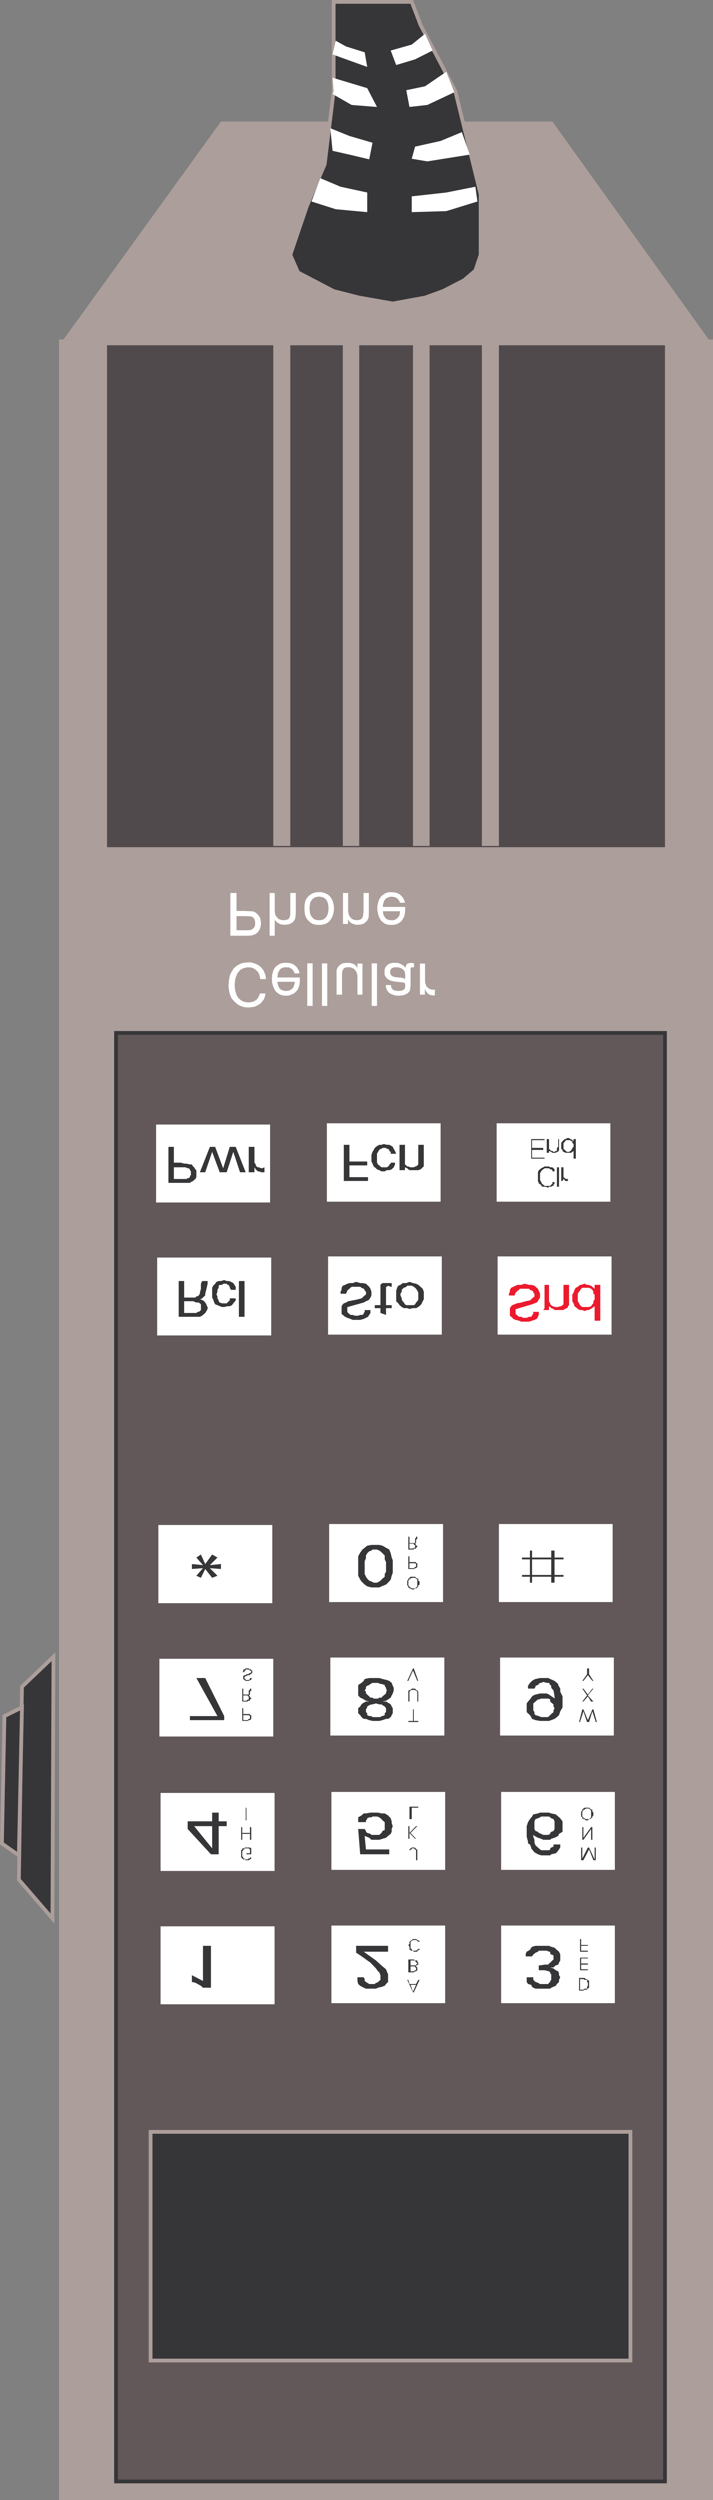 <svg xmlns="http://www.w3.org/2000/svg" width="51.532" height="180.675"><rect width="100%" height="100%" fill="#808080" stroke="none"/><path fill="#ac9e9a" d="M4.266 180.675h47.266V24.535H4.266v156.14"/><path fill="#625859" d="M8.387 179.331H48.06V74.648H8.387V179.33"/><path fill="none" stroke="#363639" stroke-width=".272" d="M8.387 179.331H48.06V74.648H8.387Zm0 0"/><path fill="#ac9e9a" d="M51.22 24.534 39.925 8.784H15.97L4.591 24.534h46.628"/><path fill="#514a4d" d="M7.735 61.226H48.06V24.952H7.735v36.274"/><path fill="#363639" d="m32.02 21.038 1.524-.789.812-.695.383-1.137v-4.363l-1.832-7.465-2.512-4.785L29.76.136h-5.645v6.453l-.648 5.281-1.29 3.032-1.195 3.515.559 1.274 2.574 1.347 1.848.47 2.425.425 2.332-.426 1.301-.469"/><path fill="none" stroke="#ac9e9a" stroke-width=".272" d="m32.02 21.038 1.524-.789.812-.695.383-1.137v-4.363l-1.832-7.465-2.512-4.785L29.76.136h-5.645v6.453l-.648 5.281-1.29 3.032-1.195 3.515.559 1.274 2.574 1.347 1.848.47 2.425.425 2.332-.426zm0 0"/><path fill="#fff" d="m22.516 14.562 1.75.558 2.274.211v-1.418l-1.926-.418-1.461-.617-.637 1.684m1.52-3.664 1.219.277 1.43.34.238-1.2-1.668-.488-1.38-.558.16 1.629m.079-4.308-.078.206 1.379.79 1.832.144-.707-1.36-2.504-.754.078.973m-.078-2.66.976.36 1.528.546-.184-1.054-1.344-.422-.746-.414-.23.984m5.723 11.402 2.496-.074 2.25-.695-.149-1.067-2.101.418-2.496.278v1.14m1.125-3.668 3.062-.488-.566-1.625-1.536.637-1.843.41-.242.875 1.125.191m0-4.078 1.949-.918-.578-1.48-1.536 1.05-1.355.282.23 1.21 1.29-.144M30 4.288l1.266-.636-.547-1.207-.96.777-1.52.43.395 1.047L30 4.289"/><path fill="#ac9e9a" d="M34.829 61.136h1.23V24.534h-1.23v36.602m-4.981 0h1.2V24.534h-1.2v36.602m-5.07 0h1.184V24.534h-1.184v36.602m-5.028 0h1.231V24.534h-1.23v36.602"/><path fill="#fff" d="m18.81 70.757-.032-.176-.047-.175-.07-.137-.117-.13-.117-.093-.137-.082-.176-.047-.184-.011-.097.011-.102.016-.094.031-.101.027-.164.102-.149.164-.058.07-.047.106-.04.101-.042.106-.059.254v.129l-.02.136.02.293.059.266.07.21.106.177.148.136.16.114.192.058.218.035.184-.019.148-.027.13-.059.12-.078.102-.086.07-.121.106-.262h.402l-.043.223-.074.187-.121.176-.145.153-.183.113-.188.094-.238.043-.246.027-.153-.012-.148-.015-.293-.09-.242-.149-.188-.175-.195-.223-.117-.277-.07-.301-.036-.352.024-.195.011-.188.059-.324.129-.281.164-.254.207-.176.242-.137.13-.054.148-.028.292-.035h.137l.13.016.241.074.235.106.175.132.149.172.07.106.047.105.09.235.016.136.011.13h-.41m2.485-.411-.036-.09-.043-.09-.128-.144-.184-.106-.203-.011h-.149l-.136.039-.118.058-.082.09-.058.106-.067.117-.027.164-.012.16h1.606l.02.16-.02.254-.04.223-.089.222-.09.118h-.77l.153-.016.113-.031.106-.059.09-.07.074-.094.043-.113.047-.152v-.13h-1.242l.011.13.047.152.047.113.059.094.082.07.117.059.125.031.129.016h.77l-.028.03-.137.13-.187.093-.196.07-.222.02-.235-.02-.101-.027-.106-.043-.164-.105-.148-.129-.106-.184-.082-.207-.066-.25v-.132l-.012-.145.012-.125v-.129l.066-.223.024-.101.058-.106.106-.16.148-.117.164-.105.207-.059.118-.012h.117l.195.012.164.027.16.059.133.101.117.106.09.137.09.16.027.164h-.351m.914-.727h.386v3.075h-.386V69.62m1.062 0h.383v3.075h-.383V69.62m1.45 2.262h-.395V70.11l.039-.118.074-.117.106-.117.144-.105.192-.059h.105l.117-.012.137.012h.098l.207.07.105.059.059.059.125.164v-.309h.363v2.246h-.363V70.48l-.047-.164-.047-.118-.09-.105-.086-.09-.125-.058-.113-.04h-.281l-.106.028-.07.043-.059.058-.043.094-.035.102-.012.117v1.535m2.145-2.262h.383v3.075h-.383V69.62m2.453.313v-.027l.012-.079.02-.058.07-.106.047-.027.074-.027.074-.016h.191l.117.028v.285h-.19l-.044.039-.016.078v.734h-.386v-.324l-.016-.117-.023-.106-.059-.082-.094-.093-.09-.059-.117-.043-.148-.027h-.234l-.07.011-.137.075-.075.101-.03.149v.074l.03.078.059.098.117.078.07.023.094.024.395.035.183.035.145.07h.387v.489l-.02.16-.023.148-.035.082-.043.059-.086.082-.137.078-.14.058-.184.028-.207.02-.203-.02-.184-.047-.14-.059-.137-.07-.102-.117-.086-.137-.047-.14-.011-.165v-.02h.363l.031.184.105.141.07.043.09.035.106.012.133.016.113-.016h.106l.164-.07.09-.106.027-.09v-.175l-.016-.059-.012-.047-.07-.043-.094-.015-.136-.016-.41-.04-.172-.034-.153-.043-.136-.075-.118-.07-.07-.09-.078-.117-.027-.137v-.293l.047-.136.058-.106.086-.082.102-.093.136-.043.153-.04h.258l.105.012.121.027.086.043.195.106.176.164m1.035-.297h.367v1.227l.012.148.035.129.047.125.07.082.09.078.106.063.117.023.14.02.094-.02v.402l-.058.028h-.047l-.106-.012-.101-.016-.086-.043-.09-.047-.129-.148-.105-.203v.41h-.356v-2.246M16.65 64.534h.444v1.301h.618l.414.02.175.011.165.075.16.148.14.176.07.207.012.117.02.117-.02.137-.011.117-.07.219-.036.047h-.918.153l.117-.012.117-.047.09-.058.07-.078.047-.082.031-.106v-.266l-.047-.117-.031-.093-.07-.06-.09-.058-.117-.03h-.13l-.163-.013h-.696v1.02h1.637l-.086.133-.16.136-.148.06-.176.054-.36.015H16.65v-3.09m4.331 0h.399v1.438l-.028.312-.03.13-.063.117-.102.117-.164.105-.09.031-.098.028-.253.02-.22-.02-.175-.07-.184-.122-.117-.16v1.164h-.37v-3.09h.37v1.32l.016.13.027.136.063.098.07.09.09.093.117.06.137.026.144.016.137-.016.101-.027.086-.047.059-.058.031-.09.035-.086.012-.137v-1.508M22 65.648l.012-.137v-.129l.047-.242.047-.098.04-.09.136-.175.148-.125.176-.098.223-.066.117-.012h.238l.118.012.207.066.191.098.148.125.118.175.09.188.058.242.016.129.011.137-.027.265-.059.246-.09.196-.105.148h-.797l.149-.015.136-.028.118-.078.105-.098.07-.125.059-.144.031-.16.016-.207-.016-.196-.031-.175-.027-.07-.032-.079-.07-.12-.105-.09-.117-.07-.137-.032-.149-.027-.164.027-.129.031-.117.07-.093.09-.09.121-.059.149-.023.175-.016.196.016.207.023.16.059.145.078.125.105.097.102.078.144.028.164.015h.797l-.011.028-.149.136-.094.059-.097.047-.102.023-.105.035-.239.012-.25-.012-.101-.035-.106-.023-.175-.106-.149-.136-.137-.176-.039-.09-.047-.105-.046-.247v-.117L22 65.648m4.274-1.114h.383v1.438l-.012.312-.047.13-.058.117-.121.117-.133.105-.102.031-.105.028-.223.02h-.101l-.106-.02-.21-.07-.083-.063-.078-.059-.129-.172v.325h-.36v-2.239h.372v1.274l.015.148.032.145.058.117.07.09.09.093.118.059.12.027.169.016.097-.016.102-.027.082-.047.055-.058.046-.09.024-.086.035-.266v-1.379m2.626.707-.024-.101-.047-.07-.13-.153-.163-.082-.227-.035-.144.016-.117.043-.122.047-.085.09-.079.105-.039.129-.047.152v.16h1.61v.164l-.016.25-.047.239-.082.187-.09.121h-.753.136l.114-.043.105-.047.086-.09.074-.085.063-.102.023-.137v-.144h-1.223l.016.144.031.137.059.102.058.085.086.09.106.047.133.043h.886l-.015.043-.137.121-.187.106-.196.058-.234.012-.235-.012-.09-.035-.105-.023-.16-.106-.152-.136-.102-.176-.086-.207-.058-.254-.02-.13v-.269l.02-.129.058-.226.028-.098.058-.09.102-.175.152-.125.16-.098.196-.066.117-.012h.117l.187.012.184.035.16.07.133.09.105.105.102.13.07.163.047.16h-.37"/><path fill="#363639" d="M10.884 170.593h34.68v-16.527h-34.68v16.527"/><path fill="none" stroke="#ac9e9a" stroke-width=".272" d="M10.884 170.593h34.68v-16.527h-34.68zm0 0"/><path fill="#363639" d="m3.864 119.73-2.277 2.172-.223 13.937 2.426 2.809.074-18.918"/><path fill="none" stroke="#ac9e9a" stroke-width=".272" d="m3.864 119.73-2.277 2.172-.223 13.937 2.426 2.809zm0 0"/><path fill="#363639" d="m1.587 123.394-1.266.625-.184 9.207 1.227.86.223-10.692"/><path fill="none" stroke="#ac9e9a" stroke-width=".272" d="m1.587 123.394-1.266.625-.184 9.207 1.227.86zm0 0"/><path fill="#fff" d="M35.895 86.843h8.219v-5.664h-8.219v5.664m-12.269 0h8.218v-5.664h-8.218v5.664m-12.344.059h8.238v-5.633h-8.238v5.633m24.684 9.55H44.2V90.8h-8.234v5.652m-12.254 0h8.218V90.8h-8.218v5.652m-12.352.059h8.242v-5.629H11.36v5.629m24.7 19.269h8.218v-5.64h-8.219v5.64m-12.269 0h8.23v-5.64h-8.23v5.64m-12.344.079h8.234v-5.649h-8.234v5.649m24.699 9.566h8.219v-5.637h-8.219v5.637m-12.269 0h8.238v-5.637h-8.238v5.637m-12.356.07h8.23v-5.617h-8.23v5.617m24.7 9.637h8.218V129.5H36.22v5.633m-12.266-.001h8.219V129.5h-8.22v5.633m-12.347.077h8.238v-5.637h-8.238v5.637m24.614 9.555h8.218v-5.61H36.22v5.61m-12.266 0h8.219v-5.61h-8.22v5.61m-12.347.082h8.238v-5.633h-8.238v5.633"/><path fill="#363639" d="m14.669 143.16-.801-.415v.489l.254.058.398.219.149.137h.578v-3.028h-.578v2.54m13.379-2.54h-2.309v.5l.293.188.742.531.399.418.148.207.09.074.086.207v.336l-.176.153-.074.058h-.074l-.086.09h-.403l-.144-.09-.09-.058-.094-.075v-.132l-.07-.133h-.453v.265l.054.223.145.129.254.137.164.07h.723l.148-.07.254-.059.23-.078.094-.129.149-.148v-.559l-.09-.21-.059-.15-.254-.206-.472-.43-.887-.633h1.762v-.426m9.949.63v.136h.457l.09-.137.082-.058.078-.07.176-.075.058-.074h.578l.164.074h.086v.145l.074.058.164.059v.3l-.164.15-.074.081-.086.059-.058.082h-.266l-.324.054h-.094v.352h.418l.324.078.086.074v.078l.074.059v.406l-.074.078v.075l-.086.058-.058.09h-.59l-.152-.09-.176-.058-.078-.075-.082-.078v-.187h-.477v.34l.094.148.23.059.063.148.09.059.16.07h1.062l.074-.07.329-.137.082-.129.152-.148v-.153l.09-.187-.09-.149v-.129l-.059-.152-.175-.078-.165-.129-.238-.07h.238l.075-.078.09-.074.175-.055.059-.14.09-.161v-.43l-.09-.203-.153-.133-.171-.152-.239-.07-.16-.07h-.976l-.25.07-.063.07-.09.152-.234.133-.07.145v.058m-22.75-7.242h.558v-2.035h.579v-.348h-.579v-.629h-.472v2.582l-1.301-1.605h1.3v-.348h-1.769v.555l1.684 1.828m12.887 0v-.351H26.45l-.094-.977.328.133.16.148h.567l.234-.074.254-.074.149-.133.191-.148.07-.149v-.203l.078-.207-.078-.207v-.14l-.07-.22-.191-.206-.243-.145h-.23l-.254-.059h-.547l-.324.059h-.164l-.16.145-.239.136v.348h.563v-.129l.09-.09v-.058l.144-.07h.16l.079-.06h.324l.164.06.086.07.078.058.07.09.16.129v.57l-.16.07-.07.137-.078.07-.086.075h-.567l-.07-.074-.234-.07-.09-.079v-.058l-.094-.145h-.469l.145 1.828h2.102m12.359-.488v-.223h-.488v.153l-.164.07-.075.058v.079l-.086.058h-.566l-.176-.137-.058-.058-.176-.16-.078-.203v-.196l-.082-.222v-.133l.16-.282-.078-.144v-.555l.078-.16.176-.059.152-.07.082-.058h.566l.086.058.075.07.164.06.074.16v.554l-.074.144-.164.06-.075.077v.07l-.144.075h-.36l-.148-.075-.176-.07-.058-.078-.176-.059-.16.282.082.074.254.133.234.074.148.074h.504l.075-.074.238-.074.265-.133.059-.149.254-.148v-.758l-.164-.219-.149-.128-.175-.153-.328-.07-.16-.059h-.65l-.151.059-.336.07-.09.153-.153.187-.14.219-.094.289v.766l.094.351v.137l.14.07.09.223v.058l.063.078.172.207.254.145.234.078h.652l.074-.078.329-.074.082-.07.152-.208.09-.136m-24.289-9.5-1.371-2.75h-.64l1.523 2.75h-1.989v.293h2.477v-.293m11.441-1.051-.472.137.238.07h.164l.07.059.16.09.094.128v.282l-.094.078v.14l-.16.067h-.07l-.078.074h-.574l-.079-.074h-.16l-.144-.067v-.14l-.09-.078v-.2l.09-.14v-.07l.144-.09.16-.059h.079l.25-.07.472-.137.254-.059.149-.093.085-.059.106-.07.07-.16.078-.14.07-.22v-.187l-.07-.152-.078-.208-.176-.144-.175-.063-.313-.074-.234-.07h-.727l-.328.07-.07.137-.16.144-.239.153v.754l.145.16.164.07.254.153.234.058.489-.21h-.165l-.085-.071h-.149l-.09-.09-.144-.133-.09-.078v-.129l-.094-.09.094-.132v-.133l.09-.074.144-.055.09-.074.149-.078h.398l.176.078h.078l.23.074v.055l.094.152v.055l.059.133-.059.148v.07l-.094.078-.16.133-.07.09h-.164l-.09.07h-.148l-.489.211h-.234l-.254.137-.07.07-.094.149-.145.129v.359l.145.14.094.141.16.13h.164l.234.089.239.058h.488l.234-.058.254-.09h.149l.191-.129.07-.14.078-.141v-.36l-.078-.128-.07-.149-.105-.07-.235-.137h-.254m10.515-1.141v.207h.466l.078-.132v-.075l.176-.054.058-.074.094-.079h.082l.148-.07.254.07h.164l.086.153.074.054v.153l.164.187.075.43v.16l-.075.418v.149l.075.128-.075.153v.129l-.164.136-.074.082-.086.067-.058.074h-.508l-.176-.074-.234-.067-.078-.082v-.136l-.082-.13v-.5l.082-.062.078-.074.175-.152h.06l.175-.059h.508l.144.059v.152l.074.074.164.133.075-.418-.075-.07-.238-.16-.086-.063-.164-.078h-.484l-.328.078-.16.063-.09.07-.153.219-.14.152-.094.137v.629l.234.218.09.141.063.129.25.09.328.058h.648l.16-.058.239-.09.172-.129.152-.14.09-.278.164-.281v-.797l-.164-.34v-.223l-.149-.261v-.074l-.265-.223-.313-.137-.144-.07h-.59l-.328.07-.16.074-.09.063-.152.144-.141.207m-24.293-8.797v.36l.8-.059-.476.547.328.149.313-.637.5.637.383-.149-.547-.547.8.059v-.36l-.8.079.547-.547-.383-.219-.5.688-.313-.688-.328.219.477.547-.801-.078m13.542-1.383h-.323v.336h.16l.164.074.086.055.148.14.16.16v.282l.094.195v.707l-.094.152v.2l-.16.136-.148.149-.086.058-.164.086h-.238l-.165-.086-.16-.058-.144-.149-.09-.137-.094-.199v-.918l.094-.226v-.192l.09-.16.144-.14.16-.055.079-.074h.164v-.336h-.243l-.304.058-.184.149-.16.129-.164.222-.145.266v1.406l.145.278.094.136.23.223.184.129.304.078h.567l.164-.078.324-.13.148-.136.192-.222.07-.278.078-.21v-.915l-.078-.191-.07-.309-.106-.27-.234-.128-.254-.149-.234-.058m10.89 2.73h.153v-2.32H38.3v2.32m1.54 0h.239v-2.32h-.238v2.32"/><path fill="#363639" d="M40.727 113.948v-.128h-3v.128h3m0-1.253v-.133h-3v.133h3m-11.293 30.386.414.907h.059l.418-.907h-.094l-.16.301v.059l-.223.5-.175-.5h.398v-.059h-.476l-.082-.3h-.079m.078-1.473v.93h.395l.094-.075h.07l.09-.078v-.2l-.09-.077h-.164H30v.078h.07v.199H30l-.094.078h-.234v-.355H30l-.094-.075h-.234v-.355H30v.078h.07v.082h.09v.059l-.09.082v.054h-.164l.094.075h.07v-.075h.09v-.054h.07v-.14l-.07-.083v-.078H30l-.094-.07h-.395m.814-1.278v-.07h-.094v-.059h-.07l-.09-.07h-.223l-.09.07-.085.059-.078.07v.153l-.082.074.082.133v.222h.078v.059h.176l.058.074h.254v-.074h.07v-.059h.094v-.074h-.094l-.07.074-.09.059h-.222l-.09-.059v-.074h-.086v-.508l.086-.07.09-.059h.222l.09.059.07.07h.094m12.25 3.317v-.489l-.086-.078h-.059v-.054h-.09l-.09-.086h-.398l.07.086h.243l.086.054h.18v.153l.058.058v.219l-.059.078v.129h-.18l-.085.074h-.242v-.765l-.07-.086v.914h.312l.086-.063h.18v-.074h.058l.086-.07m-.652-1.262h.566v-.07h-.488v-.336h.488v-.082h-.488v-.364h.488v-.058h-.566v.91m0-2.254v.914h.566v-.074h-.488v-.352h.488v-.062h-.488v-.426h-.078m-23.763-6.125v-.43l-.093-.058h-.394v.058h-.164v.079l-.079.058v.52l.079.07.074.074h.09l.085.059h.22l.089-.059.094-.074v-.07h-.094v.07h-.09l-.07.074h-.234v-.074h-.09v-.07l-.074-.078v-.372l.074-.07v-.058h.09v-.079h.304l.09.079v.277h-.254v.074h.348m-.731-1.047h.078v-.43h.56v.43h.093v-.918h-.094v.418h-.559v-.418h-.078v.918m.329-1.406h.054v-.914h-.054v.914M30 133.577v-.058h-.241l-.086.058-.078.079v.058h.078v-.058h.086v-.079h.148l.164.137v.723h.09v-.781h-.09v-.079h-.07m-.489-1.605v.914h.082v-.426l.407.426h.07l-.398-.426.488-.488h-.09l-.477.488v-.488h-.082m.082-1.406v.898h.165v-.824h.472v-.074h-.637M42 133.519v.918h.165l.41-.781.312.78h.172v-.917h-.082v.86l-.402-.86h-.086l-.402.785v-.785H42m.087-1.477v.918h.078l.558-.781v.781h.09v-.918h-.09l-.558.77v-.77h-.078m.8-.988v-.059l-.074-.078v-.14h-.09l-.07-.078-.078-.06h-.145v.06h.145l.078.078.07.082v.476l-.07.07-.078.06h-.234l-.09-.06h-.086v-.07l-.078-.058v-.36l.078-.058v-.082h.086l.09-.078h.09v-.06h-.18l-.086.06-.078.078v.082l-.086.058v.36l.086.058v.07l.078.06h.086l.09.089h.148l.086-.09h.078l.07-.058.09-.07v-.06l.074-.077v-.145m-25.378-7.602v.918h.398l.07-.058h.09l.094-.09v-.27h-.094v-.082h-.484v.082h.394l.09.067v.203h-.09l-.07.09h-.324v-.86h-.075m.001-1.418v.934h.398v-.059h.16v-.093l.094-.059v-.07h-.094v-.09l-.09-.07h-.07.07l.09-.063v-.207l.094-.09v-.132h-.094v.093l-.09.04v.296h-.394v-.43.493h.324v.07h.07v.219h-.07l-.094.094h-.23v-.875h-.074m.651-1.11h.071v-.203h-.07v-.074h-.094l-.09-.074h-.218l-.086.074h-.09v.133l-.074.058h.164v-.117h.086v-.074h.218l.09.074.094.059v.058l-.094.086h-.09v.066h-.164l-.054.07h-.086l-.09.06v.218l.09.074.086.063h.218l.09-.063h.094v-.074l.07-.07h-.164v.07l-.09.074h-.218v-.074h-.086v-.148l.086-.07h.054l.094-.06h.16v-.07h.094v-.066m12.07 3.523v-.078h-.324v-.836h-.059v.836h-.336v.078h.72m-.72-2.062v.582h.082v-.71l.079-.09.085-.04h.243v.04h.07l.09.09v.71h.07v-.71l-.07-.09-.09-.04-.07-.094h-.243l-.085.094h-.079v.04h-.082v.218m.336-1.813-.414.903h.078l.336-.754.313.754h.07l-.324-.903h-.059m13.212 3.875h.077l-.25-.914h-.074l-.324.778-.324-.778h-.078l-.235.914h.07l.243-.773.265.774h.145l.238-.774.246.774m-.336-1.481h.164l-.398-.441.398-.493h-.074l-.324.43-.324-.43h-.078l.343.493-.343.441h.078l.324-.371.234.371m.09-1.492h.074l-.312-.485v-.417h-.145v.417l-.343.485h.078l.324-.414.324.414m-12.488-7.098v-.086l-.094-.058v-.149h-.07l-.09-.058-.07-.078h-.153v.078h.153l.07.058.09.07v.489l-.09.078-.07.07h-.242l-.086-.07h-.078v-.078l-.082-.07v-.34l.082-.078v-.07h.078l.086-.06h.09v-.077h-.176l-.078.078-.082.058v.07l-.079.079v.34l.079.07v.078l.082.07h.078l.086.074h.148l.094-.074h.07l.09-.07.07-.078v-.07l.094-.06v-.136m-.813-1.906v.918h.395l.094-.059h.07l.09-.09v-.269h-.09v-.082h-.477v.082h.407l.07.059v.21H30l-.094.09h-.313v-.86h-.082m.001-1.417v.93h.395v-.07h.164v-.06l.09-.077v-.07h-.09v-.06l-.07-.093h-.094.094l.07-.043v-.223l.09-.105v-.129h-.09v.086l-.07.043v.328h-.407v-.457.5h.313v.094h.094v.207h-.094l-.059.058h-.254v-.859h-.082m-15.32-15.891h.254l.164-.078.059-.058.09-.07.074-.071.09-.137.081-.152v-.14l-.082-.137v-.059l-.09-.129-.074-.094-.09-.058-.148-.07h-.074l.164-.079.149-.148.074-.059v-.129l.09-.359.082-.363v-.195h-.395l-.09.195v.363l-.074.285v.074l-.09.13-.07.058h-.094l-.07.09h-.813v.265h.649l.234.094h.164l.09.059.074.07v.414l-.074.074-.09.059h-.07l-.094.078h-.882v-2.309h-.395v2.586h1.277m2.844-1.332h-.43v.149l-.07.058-.152.153h-.325l-.18-.059-.074-.094v-.058l-.09-.149v-.148l-.07-.129.07-.21v-.13l.09-.148v-.153l.075-.058h.18l.07-.082h.254l.058.082h.094v.058l.07.082v.07l.09.15h.34v-.22l-.09-.14-.086-.13-.164-.089-.16-.059h-.153l-.18-.07-.234.07h-.164l-.16.059-.093.137-.145.14-.074.153v.707l.074.136.074.223.07.129.165.059.164.078.18.058h.144l.238-.058h.164l.16-.078.094-.13.176-.21v-.149m.637 1.332v-2.586h-.407v2.586h.407m8.925-9.816v-.277h-1.343v-.848h1.285v-.281h-1.285v-1.207h-.407v2.613h1.75m1.95-1.324h-.309v.07l-.105.059v.07l-.086.078-.09.059h-.383l-.078-.059-.086-.078-.09-.07-.074-.13v-.64l.074-.137.09-.14.086-.078h.078l.07-.07h.254l.059.07h.09l.085.078v.07l.106.07v.137h.394l-.085-.207-.09-.148-.07-.145-.079-.059-.175-.09h-.176l-.223-.058-.16.059h-.164l-.164.09-.16.132-.078.149-.086.14-.078.211v.485l.078.152.086.207.164.129.074.078.164.059.164.086h.23l.153-.086h.176l.175-.059.149-.148.09-.207v-.13m.328.407v.137h.394V84.3v.059l.164.07.078.078.082.059h.637l.164-.059.094-.078.058-.07.082-.059v-1.566h-.398v1.418l-.07.07-.09.078H30l-.094.059h-.234l-.16-.059h-.079l-.07-.078-.094-.07v-1.418h-.394v1.695m-2.101 10.457v-.21h-.418v.132l-.07.078v.07l-.09.07h-.164l-.145.06h-.222l-.176-.06h-.164l-.07-.07-.094-.07-.059-.078v-.352h.059l.164-.058.961-.266.164-.094.148-.058.086-.07.09-.137.07-.149v-.28l-.07-.208-.09-.14-.086-.083-.148-.14-.254-.047h-.164l-.293-.09-.25.09h-.234l-.153.047-.164.082-.16.058-.09.153v.148l-.074.13v.151h.399l.09-.222.058-.059.094-.078.07-.07.09-.07h.617l.094.07.16.07.07.078v.059l.094.07v.211l-.094.07-.07.059-.09.09-.07.058-.293.078-.344.07-.328.06-.149.093-.164.059-.07.07-.09.137v.558l.16.13.09.077.164.074.223.079.164.07h.543l.254-.07.164-.079.148-.074.086-.136.09-.141m1.536-.348v-.218h-.41v-1.325h.058l.09-.082.19.082h.071v-.27h-.664l-.07.048-.078.082v1.465h-.41v.218h.41v.348l.402.14v-.488h.41m1.539-1.812-.254-.09v.277h.165l.148.082.094.07.07.071.09.137.07.148v.488l-.07.13-.09.093-.07.129-.094.059h-.543l-.094-.06-.082-.128-.082-.094-.07-.129v-.078l-.09-.207v-.129l.09-.152v-.129l.07-.078.082-.07.176-.07.07-.083h.16v-.277l-.23.09h-.258l-.16.129-.16.058-.086.153-.066.207v.765l.152.153.09.129.16.136.152.082h.246l.16.059.254-.059h.223l.16-.082.164-.136.094-.13.059-.152.082-.129v-.566l-.082-.207-.153-.14-.164-.141-.16-.082-.223-.047"/><path fill="#ed192d" d="M38.938 95.027v-.22h-.394v.15l-.09.07v.058l-.063.078h-.16l-.164.075h-.254l-.14-.075h-.164l-.09-.078-.074-.058-.079-.07v-.36h.079l.164-.059.945-.277.172-.07.164-.059.09-.094.058-.129.094-.136v-.278l-.094-.222-.058-.137-.09-.07-.164-.153-.235-.058h-.16l-.324-.082-.234.082h-.254l-.153.058-.171.082-.149.07-.094.15v.128l-.07.152v.13h.402l.082-.204.079-.078.074-.07.09-.059.07-.078h.652l.07.078.153.059.09.07v.078l.082.074v.188l-.082.09-.09.058-.063.078-.09.07-.304.06-.324.093-.328.059-.16.07-.15.058-.089.079-.094.14v.547l.184.152.059.079.171.07.243.058.164.07h.558l.223-.07.172-.058.164-.07.09-.153.058-.137m.418-.488-.094.137h.418v-.277l.086.058.075.082.164.059.074.078h.648l.094-.078.16-.059.07-.082v-.058l.078-.078v-1.465h-.402v1.406l-.164.137h-.07l-.149.058h-.265l-.074-.058h-.079l-.085-.078-.075-.059v-.07l-.086-.153v-1.183h-.324v1.683m4.031-1.683h-.41v.281l-.09.207v.152l.09.059v.355l-.09.13v.152l-.074.07-.09.137-.148.058h-.488L42 94.398l-.078-.078-.07-.13-.094-.152v-.543l.093-.152.07-.07.079-.137.086-.07h.488l.148.07.09.078.074.129.09-.207-.09-.07-.164-.153h-.07l-.078-.058h-.145l-.18-.082-.25.082h-.077l-.164.14-.141.07-.094.15-.07.206-.09.133v.484l.09.153.07.207.18.14.055.059.164.078h.164l.164.074.18-.074h.144l.078-.078h.07l.164-.14.09-.06v1.048h.41v-2.59"/><path fill="#363639" d="M12.173 82.882v2.602h1.554l.07-.059.16-.078.075-.07.09-.075.07-.132v-.504l-.07-.059-.09-.148-.074-.059-.09-.148h-.14l-.255-.059h-.164l-.234-.07h-.508v.336h.832l.164.07h.07l.094.078v.059l.07.086v.265l-.07.078v.075l-.093.07h-.07l-.09.062h-.907v-2.32h-.394m3.16.363.547 1.473h.504l.476-1.473.488 1.473h.41l-.722-1.836h-.43l-.476 1.547-.579-1.547h-.382l-.723 1.836h.387l.5-1.473m3.152 1.262.059.059.082.086h.082l.172.066h.234v-.36l-.16.07h-.074l-.172-.07h-.082l-.082-.058-.059-.078v-.07l-.094-.13v-1.14h-.414v1.836h.414v-.36l.094.15m21.594.144v-.145l-.074-.078-.078-.07h-.16l-.087-.059h-.324l-.093.059-.149.07-.082.078-.094.059-.058.152v.707h.058v.129h.094v.059h.082v.09h.059v.058h.254l.195.074.059-.074h.16l.086-.059h.078v-.09l.074-.058v-.129h-.152v.129l-.086.059-.075.09h-.41l-.093-.09-.09-.059-.059-.129-.082-.148v-.489l.082-.136.059-.086.09-.059.093-.078h.325l.085.078h.075l.086.059v.086h.152m.171 1.109h.153v-1.402h-.152v1.402m.312-.414h.094l.07-.145.094.075v.07h.23v-.145h-.16l-.07-.062-.094-.07v-.711h-.164v.988m-2.172-1.613h.965v-.07h-.902v-.56h.808v-.148h-.808v-.558h.902v-.078h-.965v1.414m1.125-.422h.164v-.137l.16.07.086.067h.243l.082-.067h.093v-.07h.059v-.855h-.059v.562l-.093.074v.219h-.082l-.09.07h-.074l-.078-.07h-.086l-.075-.07-.085-.078v-.707h-.165v.992m2.102-.774v-.218h-.164v.148l-.09.07v.059l.09.078v.207l-.09.074v.07l-.09.079v.07h-.058l-.086.07h-.149l-.09-.07-.07-.07-.094-.078v-.43l.094-.059v-.07h.07v-.07h.325l.058.07h.09v.07l.09-.07-.09-.07-.09-.078h-.058l-.086-.075h-.149l-.09.075h-.07l-.094.078-.07.07-.094.129v.43l.094.078v.07l.07.07.165.067h.382l.09-.067.09-.07v.559h.164v-1.196"/></svg>
